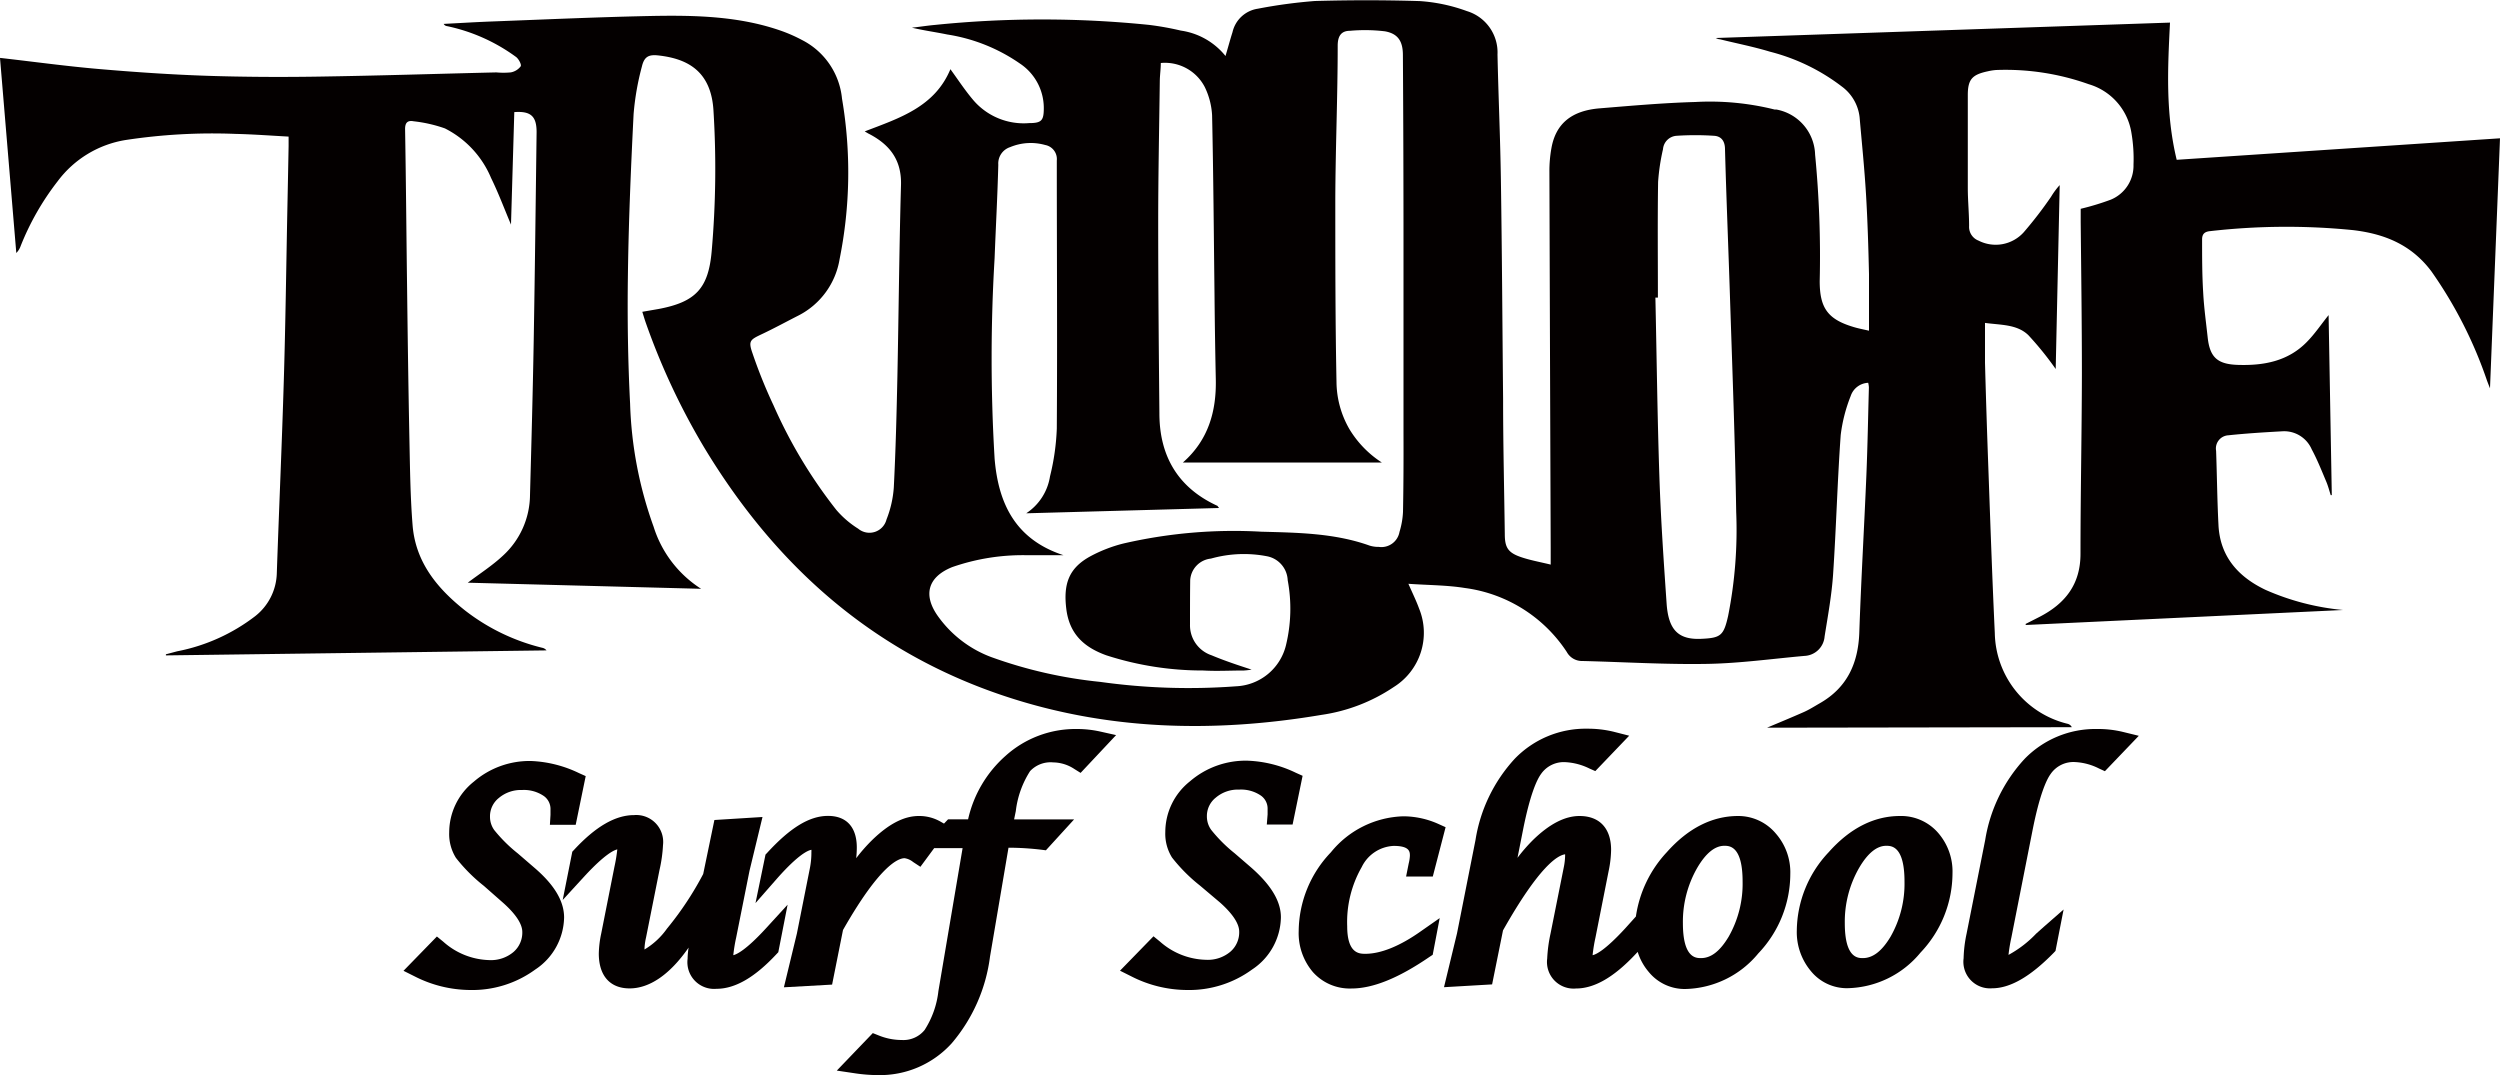 <svg xmlns="http://www.w3.org/2000/svg" viewBox="0 0 250 107.53"><defs><style>.cls-1{fill:#040000;}</style></defs><title>アセット 13</title><g id="レイヤー_2" data-name="レイヤー 2"><g id="レイヤー_1-2" data-name="レイヤー 1"><path class="cls-1" d="M176.7,72.77c1.12-.47,2.4-1,3.65-1.55.57-.25,1.1-.59,1.64-.9,2.73-1.56,3.83-4,3.94-7.05.18-5.27.49-10.53.71-15.79.12-2.92.17-5.83.25-8.75a2.75,2.75,0,0,0-.07-.45,1.93,1.93,0,0,0-1.75,1.32,15.57,15.57,0,0,0-1,3.91c-.33,4.63-.45,9.28-.76,13.92-.14,2.08-.52,4.15-.85,6.22a2.11,2.11,0,0,1-2,1.94c-3.27.29-6.54.75-9.81.8-4.13.07-8.27-.19-12.4-.29a1.73,1.73,0,0,1-1.57-.9,14.44,14.44,0,0,0-10.19-6.4c-1.8-.29-3.65-.28-5.65-.42.44,1,.8,1.73,1.07,2.48a6.39,6.39,0,0,1-2.53,7.84,17.37,17.37,0,0,1-7.24,2.79c-10.74,1.81-21.4,1.57-31.82-1.93C87.14,65.14,77.48,56.46,70.4,44.72a68.78,68.78,0,0,1-5.82-12.44c-.12-.34-.22-.69-.35-1.1l1.62-.28c3.73-.7,5-2.07,5.32-5.8a94.58,94.58,0,0,0,.18-14c-.22-4-2.61-5.22-5.46-5.55-1-.12-1.46.09-1.7,1.1a26.6,26.6,0,0,0-.83,4.75c-.27,5.38-.5,10.76-.57,16.14-.06,4.28,0,8.56.22,12.83a39.68,39.68,0,0,0,2.35,12.3,11.39,11.39,0,0,0,4.75,6.21l-23.33-.61c1.17-.89,2.43-1.69,3.51-2.7A8.3,8.3,0,0,0,53,49.52c.14-5.13.28-10.26.37-15.39.12-7,.2-13.95.29-20.92,0-1.58-.57-2.12-2.23-2l-.33,11.25c-.67-1.59-1.26-3.17-2-4.68a9.77,9.77,0,0,0-4.61-4.94,14,14,0,0,0-3.11-.71c-.63-.12-.89.14-.87.84.09,5.3.13,10.6.2,15.91.06,5,.13,10,.23,15,.06,2.89.09,5.79.32,8.66.3,3.71,2.5,6.35,5.3,8.55a20.53,20.53,0,0,0,7.67,3.69.71.71,0,0,1,.42.26l-38.06.5,0-.11,1.13-.3a18.59,18.59,0,0,0,7.82-3.53,5.64,5.64,0,0,0,2.14-4.26c.22-6.43.51-12.86.7-19.28.17-5.61.24-11.22.35-16.83q.07-3.32.13-6.63c0-.28,0-.56,0-.94-1.82-.1-3.56-.23-5.31-.27A57.79,57.79,0,0,0,12.57,14a10.58,10.58,0,0,0-6.8,4.12,26.37,26.37,0,0,0-3.7,6.47,1.88,1.88,0,0,1-.44.71L0,5.79c3.36.38,6.61.83,9.87,1.11,3.61.31,7.23.56,10.86.68s7.43.14,11.14.08c5.92-.09,11.84-.28,17.76-.42a7.78,7.78,0,0,0,1.44,0,1.59,1.59,0,0,0,1-.61c.1-.17-.2-.73-.46-.93a17.9,17.9,0,0,0-6.92-3.09.42.42,0,0,1-.32-.22c1.58-.08,3.17-.18,4.75-.24,5.3-.2,10.59-.44,15.89-.55,4.48-.09,9,0,13.27,1.54A15.18,15.18,0,0,1,80.2,4a7.37,7.37,0,0,1,4,5.86,43.85,43.85,0,0,1-.24,16.05,7.73,7.73,0,0,1-4.09,5.63c-1.26.64-2.5,1.32-3.78,1.92-1.07.51-1.26.65-.86,1.81a49.85,49.85,0,0,0,2.12,5.26A48.49,48.49,0,0,0,83.64,51a9.53,9.53,0,0,0,2.18,1.87,1.76,1.76,0,0,0,2.83-.92,10.68,10.68,0,0,0,.73-3.2c.19-3.71.28-7.42.36-11.13.13-6.38.18-12.76.36-19.13.07-2.55-1.18-4.08-3.29-5.15l-.34-.2c3.47-1.33,7-2.44,8.57-6.22.73,1,1.44,2.09,2.27,3.07a6.63,6.63,0,0,0,5.6,2.32c1.27,0,1.47-.27,1.47-1.52A5.34,5.34,0,0,0,102,6.36a17.42,17.42,0,0,0-7.27-2.91c-1.16-.24-2.34-.4-3.54-.68.78-.09,1.55-.21,2.33-.28a105.6,105.6,0,0,1,21.39,0,29.52,29.52,0,0,1,3.18.57,7,7,0,0,1,4.46,2.54c.26-.87.46-1.63.7-2.38A3.06,3.06,0,0,1,125.79.87,50.57,50.57,0,0,1,131.49.1C135,0,138.53,0,142,.11a16.92,16.92,0,0,1,4.69,1,4.32,4.32,0,0,1,3.06,4.34c.09,4.19.28,8.39.34,12.58.11,7.29.15,14.57.22,21.86,0,4.51.11,9,.17,13.52,0,1.33.32,1.85,1.59,2.29.92.32,1.9.49,3,.76,0-.66,0-1.16,0-1.66Q155,36,154.94,17.11a12.93,12.93,0,0,1,.2-2.28c.43-2.45,2-3.78,4.88-4,3.16-.26,6.33-.54,9.5-.63a26.7,26.7,0,0,1,7.93.75l.17,0a4.72,4.72,0,0,1,3.89,4.51,105.21,105.21,0,0,1,.46,12.65c0,2.65.78,3.8,3.32,4.57.51.16,1,.25,1.61.39,0-1.93,0-3.79,0-5.65-.06-2.66-.14-5.33-.3-8s-.42-5.14-.64-7.7a4.42,4.42,0,0,0-1.78-3.07A19.9,19.9,0,0,0,177,5.17c-1.65-.5-3.35-.83-5-1.24-.19,0-.37-.11-.43-.13L217,2.26c-.22,4.44-.47,9,.67,13.72L250,13.83l-1,25c-.09-.22-.19-.48-.29-.74a43.07,43.07,0,0,0-5.56-10.94c-2-2.68-4.7-3.77-7.86-4.14a67.17,67.17,0,0,0-14.25.1c-.58.05-.83.29-.83.83,0,1.78,0,3.56.11,5.34.08,1.5.29,3,.45,4.48.22,2,1,2.67,3.05,2.73,2.59.08,5-.38,6.87-2.3.78-.79,1.41-1.73,2.17-2.68l.32,18-.11,0c-.14-.45-.26-.91-.44-1.34-.46-1.09-.9-2.2-1.46-3.24a3,3,0,0,0-2.95-1.8c-1.8.1-3.6.21-5.39.4a1.32,1.32,0,0,0-1.22,1.55c.09,2.49.11,5,.24,7.47.17,3.14,2,5.15,4.71,6.44A24.87,24.87,0,0,0,234.31,61L202.57,62.5l0-.11,1.34-.68c2.6-1.33,4.15-3.27,4.14-6.36,0-6,.13-12,.14-18,0-5-.07-10.1-.12-15.14,0-.48,0-1,0-1.33a26,26,0,0,0,3-.91,3.67,3.67,0,0,0,2.28-3.49,15.37,15.37,0,0,0-.21-3.21,6.05,6.05,0,0,0-4.27-4.85A24.79,24.79,0,0,0,199.62,7a5.37,5.37,0,0,0-.84.13c-1.54.33-2,.78-2,2.37,0,3.09,0,6.18,0,9.28,0,1.27.13,2.55.13,3.82a1.47,1.47,0,0,0,.94,1.46,3.77,3.77,0,0,0,4.52-.83,40,40,0,0,0,2.74-3.56,7.39,7.39,0,0,1,.86-1.16l-.4,18.39a31.8,31.8,0,0,0-2.74-3.39c-1.14-1.1-2.78-1-4.33-1.22,0,1.39,0,2.71,0,4q.14,5.18.33,10.37c.2,5.55.39,11.1.65,16.65a9.52,9.52,0,0,0,7.28,9.07.63.63,0,0,1,.42.34ZM102.62,51.33A5.41,5.41,0,0,0,105,47.64a23.23,23.23,0,0,0,.68-4.78c.06-8.93,0-17.87,0-26.81a1.43,1.43,0,0,0-1.16-1.55,5.35,5.35,0,0,0-3.5.21,1.72,1.72,0,0,0-1.19,1.76c-.08,3.12-.25,6.23-.37,9.34a168.85,168.85,0,0,0,0,20.05c.37,4.47,2.06,8.08,6.89,9.66-1.38,0-2.55,0-3.71,0a21.44,21.44,0,0,0-7.42,1.19c-2.48,1-2.95,2.84-1.36,5a11.47,11.47,0,0,0,5.27,4,45.39,45.39,0,0,0,10.9,2.48,63.79,63.79,0,0,0,13.57.44,5.38,5.38,0,0,0,5-4.12,15.48,15.48,0,0,0,.17-6.49,2.55,2.55,0,0,0-2.05-2.39,12.17,12.17,0,0,0-5.63.23,2.31,2.31,0,0,0-2.07,2.15C119,59.52,119,61,119,62.46a3.16,3.16,0,0,0,2.16,3.07c1.31.55,2.67,1,4,1.43a6.59,6.59,0,0,1-.76.09c-1.36,0-2.72.08-4.08,0a31.3,31.3,0,0,1-9.69-1.52c-2.22-.8-3.69-2.12-4-4.64s.27-4.08,2.37-5.24a14.32,14.32,0,0,1,3.3-1.29,49.09,49.09,0,0,1,13.84-1.19c3.65.1,7.32.14,10.82,1.39a3,3,0,0,0,.92.13,1.84,1.84,0,0,0,2.07-1.5,8.09,8.09,0,0,0,.35-2c.05-2.6.06-5.21.05-7.81q0-9.32,0-18.64,0-9.62-.06-19.23c0-1.37-.48-2.15-1.81-2.38A16.76,16.76,0,0,0,135,3.08c-.86,0-1.22.5-1.23,1.45,0,5.13-.22,10.26-.24,15.39,0,6.1,0,12.19.12,18.29a9.57,9.57,0,0,0,1.29,4.7,10.3,10.3,0,0,0,3.24,3.34H118.29c2.54-2.23,3.36-5.11,3.29-8.33q-.09-4.29-.13-8.59c-.07-5.93-.11-11.85-.24-17.78a7.32,7.32,0,0,0-.73-2.84,4.48,4.48,0,0,0-4.4-2.41c0,.59-.09,1.18-.1,1.77-.06,4.73-.16,9.47-.16,14.2,0,6.35.06,12.7.12,19.06,0,4.23,1.82,7.41,5.75,9.23.06,0,.1.11.22.24Zm63.17-21.57h-.25c.13,6,.2,12,.4,17.93.14,4.22.43,8.43.72,12.64.18,2.7,1.2,3.67,3.52,3.55,1.9-.09,2.19-.33,2.63-2.28a44.1,44.1,0,0,0,.81-10.4c-.11-6.94-.37-13.88-.6-20.81-.16-5.15-.38-10.31-.52-15.46,0-.82-.37-1.3-1.08-1.35a28.67,28.67,0,0,0-3.78,0,1.46,1.46,0,0,0-1.34,1.34,20.93,20.93,0,0,0-.49,3.27C165.75,22,165.79,25.9,165.79,29.76Z"/><path class="cls-1" d="M53.4,86.74l-1.61-1.39A14.89,14.89,0,0,1,49.42,83,2.27,2.27,0,0,1,49,81.68a2.34,2.34,0,0,1,.88-1.88A3.42,3.42,0,0,1,52.21,79a3.52,3.52,0,0,1,2.17.6,1.59,1.59,0,0,1,.67,1.35c0,.1,0,.27,0,.53l-.06,1h2.58l1-4.87-.67-.3a12.11,12.11,0,0,0-4.8-1.21,8.53,8.53,0,0,0-5.71,2.06,6.49,6.49,0,0,0-2.47,5.07,4.5,4.5,0,0,0,.67,2.55,16.56,16.56,0,0,0,2.8,2.81l1.92,1.69c1.25,1.11,1.92,2.11,1.92,2.91a2.56,2.56,0,0,1-.87,2,3.49,3.49,0,0,1-2.43.82,7.17,7.17,0,0,1-4.59-1.83l-.65-.53-3.34,3.43,1.12.56A12.35,12.35,0,0,0,47,99a10.68,10.68,0,0,0,6.53-2.05,6.37,6.37,0,0,0,2.88-5.22C56.4,90.09,55.42,88.46,53.4,86.74Z"/><path class="cls-1" d="M76.58,92.85c-2,2.18-2.92,2.59-3.25,2.67a15.39,15.39,0,0,1,.29-1.78l1.33-6.66,1.3-5.38L71.44,82,70.32,87.4a31.93,31.93,0,0,1-3.62,5.46,7.41,7.41,0,0,1-2.25,2.09s0-.09,0-.14a6.51,6.51,0,0,1,.16-1.09L65.95,87a14.14,14.14,0,0,0,.35-2.49,2.69,2.69,0,0,0-2.89-3c-1.87,0-3.84,1.14-6,3.47l-.18.19L56.27,90l2.21-2.41c2-2.16,2.92-2.58,3.25-2.65a16.1,16.1,0,0,1-.29,1.76l-1.32,6.66a10.5,10.5,0,0,0-.24,2c0,2.21,1.12,3.48,3.08,3.48s4-1.34,5.9-4.08a8,8,0,0,0-.1,1.12,2.67,2.67,0,0,0,2.89,3c1.86,0,3.83-1.14,6-3.47l.18-.19.93-4.75Z"/><path class="cls-1" d="M107.64,72.9a10.44,10.44,0,0,0-7.09,2.69,11.93,11.93,0,0,0-3.74,6.34h-2l-.41.43-.37-.21a4.27,4.27,0,0,0-2.15-.55c-1.48,0-3,.79-4.67,2.41a16.79,16.79,0,0,0-1.59,1.81,10.26,10.26,0,0,0,.06-1.07c0-2-1-3.16-2.88-3.16S79,82.8,76.73,85.27l-.18.19-1,4.85,2.28-2.6c2-2.23,2.93-2.66,3.31-2.73a1.61,1.61,0,0,1,0,.23A8.07,8.07,0,0,1,81,86.76l-1.31,6.59-1.3,5.38,4.82-.27L84.3,93c3.68-6.47,5.53-7.18,6.16-7.18a1.77,1.77,0,0,1,.85.38l.73.48,1.38-1.87h2.84L93.84,99.11A9,9,0,0,1,92.46,103a2.72,2.72,0,0,1-2.28,1,6.13,6.13,0,0,1-2.32-.46l-.58-.23-3.6,3.75,1.75.26a15.91,15.91,0,0,0,2.36.19,9.68,9.68,0,0,0,7.38-3.18A16.58,16.58,0,0,0,99,95.67l1.85-10.9a28.62,28.62,0,0,1,3.27.2l.47.06,2.82-3.09h-6l.17-.83a9.4,9.4,0,0,1,1.43-4,2.81,2.81,0,0,1,2.31-.87,3.91,3.91,0,0,1,2.1.65l.64.4,3.55-3.78L110,73.15A10.73,10.73,0,0,0,107.64,72.9Z"/><path class="cls-1" d="M126.68,82.45h2.58l1-4.87-.67-.3a12.11,12.11,0,0,0-4.8-1.21A8.53,8.53,0,0,0,119,78.13a6.49,6.49,0,0,0-2.47,5.07,4.5,4.5,0,0,0,.67,2.55,16.56,16.56,0,0,0,2.8,2.81L122,90.25c1.25,1.11,1.92,2.11,1.92,2.91a2.56,2.56,0,0,1-.87,2,3.49,3.49,0,0,1-2.43.82A7.17,7.17,0,0,1,116,94.16l-.65-.53L112,97.07l1.12.56A12.35,12.35,0,0,0,118.68,99a10.68,10.68,0,0,0,6.53-2.05,6.37,6.37,0,0,0,2.88-5.22c0-1.62-1-3.25-3-5l-1.61-1.39A14.89,14.89,0,0,1,121.13,83a2.27,2.27,0,0,1-.44-1.35,2.34,2.34,0,0,1,.88-1.88,3.42,3.42,0,0,1,2.35-.81,3.52,3.52,0,0,1,2.17.6,1.59,1.59,0,0,1,.67,1.35c0,.1,0,.27,0,.53Z"/><path class="cls-1" d="M136.54,95.38c-.59,0-1.82,0-1.82-2.76a11.07,11.07,0,0,1,1.45-5.91,3.74,3.74,0,0,1,3.2-2.12c1.62,0,1.62.6,1.62,1a4.22,4.22,0,0,1-.12.76l-.26,1.3h2.67l1.28-4.93-.71-.32a8.64,8.64,0,0,0-3.51-.77,9.68,9.68,0,0,0-7.25,3.6,11.52,11.52,0,0,0-3.22,7.86,6,6,0,0,0,1.43,4.13,4.94,4.94,0,0,0,3.84,1.63c2.11,0,4.66-1,7.81-3.16l.32-.21.7-3.67-1.86,1.3C140,94.61,138.08,95.38,136.54,95.38Z"/><path class="cls-1" d="M173.81,81.6c-2.59,0-5,1.22-7.13,3.62a11.9,11.9,0,0,0-3.09,6.43l-1.08,1.2c-2,2.17-2.89,2.59-3.25,2.67a15.66,15.66,0,0,1,.29-1.78l1.31-6.62a11,11,0,0,0,.25-2.13c0-2.15-1.15-3.39-3.16-3.39-1.46,0-3,.8-4.62,2.37a16.65,16.65,0,0,0-1.58,1.81L152.3,83c.69-3.48,1.36-5,1.81-5.61a2.77,2.77,0,0,1,2.49-1.17,6.11,6.11,0,0,1,2.34.63l.59.26,3.39-3.54-1.53-.39a10.91,10.91,0,0,0-2.67-.31,9.85,9.85,0,0,0-7.24,3A15.58,15.58,0,0,0,147.55,84l-1.85,9.34-1.3,5.38,4.81-.28,1.09-5.4c3.64-6.45,5.47-7.51,6.21-7.61a1.45,1.45,0,0,1,0,.17,6.2,6.2,0,0,1-.13,1.12l-1.33,6.65a14.83,14.83,0,0,0-.33,2.48,2.66,2.66,0,0,0,2.87,3c1.86,0,3.82-1.14,6-3.47l.18-.19v0a5.67,5.67,0,0,0,1.1,2,4.64,4.64,0,0,0,3.66,1.71,9.72,9.72,0,0,0,7.3-3.56,11.55,11.55,0,0,0,3.2-7.93,5.88,5.88,0,0,0-1.46-4.07A4.9,4.9,0,0,0,173.81,81.6ZM170.1,95.81c-.5,0-1.81,0-1.81-3.49a10.81,10.81,0,0,1,1.43-5.53c.86-1.47,1.77-2.21,2.71-2.21.5,0,1.83,0,1.83,3.57a10.69,10.69,0,0,1-1.4,5.53C172,95.11,171.11,95.81,170.1,95.81Z"/><path class="cls-1" d="M190,81.6c-2.59,0-5,1.22-7.13,3.62a11.57,11.57,0,0,0-3.19,7.83,6.06,6.06,0,0,0,1.41,4.06,4.64,4.64,0,0,0,3.66,1.71,9.71,9.71,0,0,0,7.3-3.56,11.55,11.55,0,0,0,3.2-7.93,5.88,5.88,0,0,0-1.46-4.07A4.9,4.9,0,0,0,190,81.6Zm-3.71,14.21c-.5,0-1.81,0-1.81-3.49a10.8,10.8,0,0,1,1.43-5.53c.86-1.47,1.77-2.21,2.71-2.21.5,0,1.83,0,1.83,3.57a10.69,10.69,0,0,1-1.4,5.53C188.19,95.11,187.29,95.81,186.28,95.81Z"/><path class="cls-1" d="M212.37,73.21a10.6,10.6,0,0,0-2.68-.31,9.86,9.86,0,0,0-7.24,3A15.57,15.57,0,0,0,198.52,84l-1.86,9.36a13.23,13.23,0,0,0-.3,2.47,2.66,2.66,0,0,0,2.84,3c1.81,0,3.83-1.16,6.16-3.54l.19-.2.81-4.14-2,1.75-.74.66a11.19,11.19,0,0,1-2.77,2.13,16.23,16.23,0,0,1,.29-1.75L203.26,83c.69-3.47,1.36-5,1.81-5.61a2.77,2.77,0,0,1,2.49-1.18,5.92,5.92,0,0,1,2.34.64l.59.27,3.39-3.54Z"/></g></g></svg>